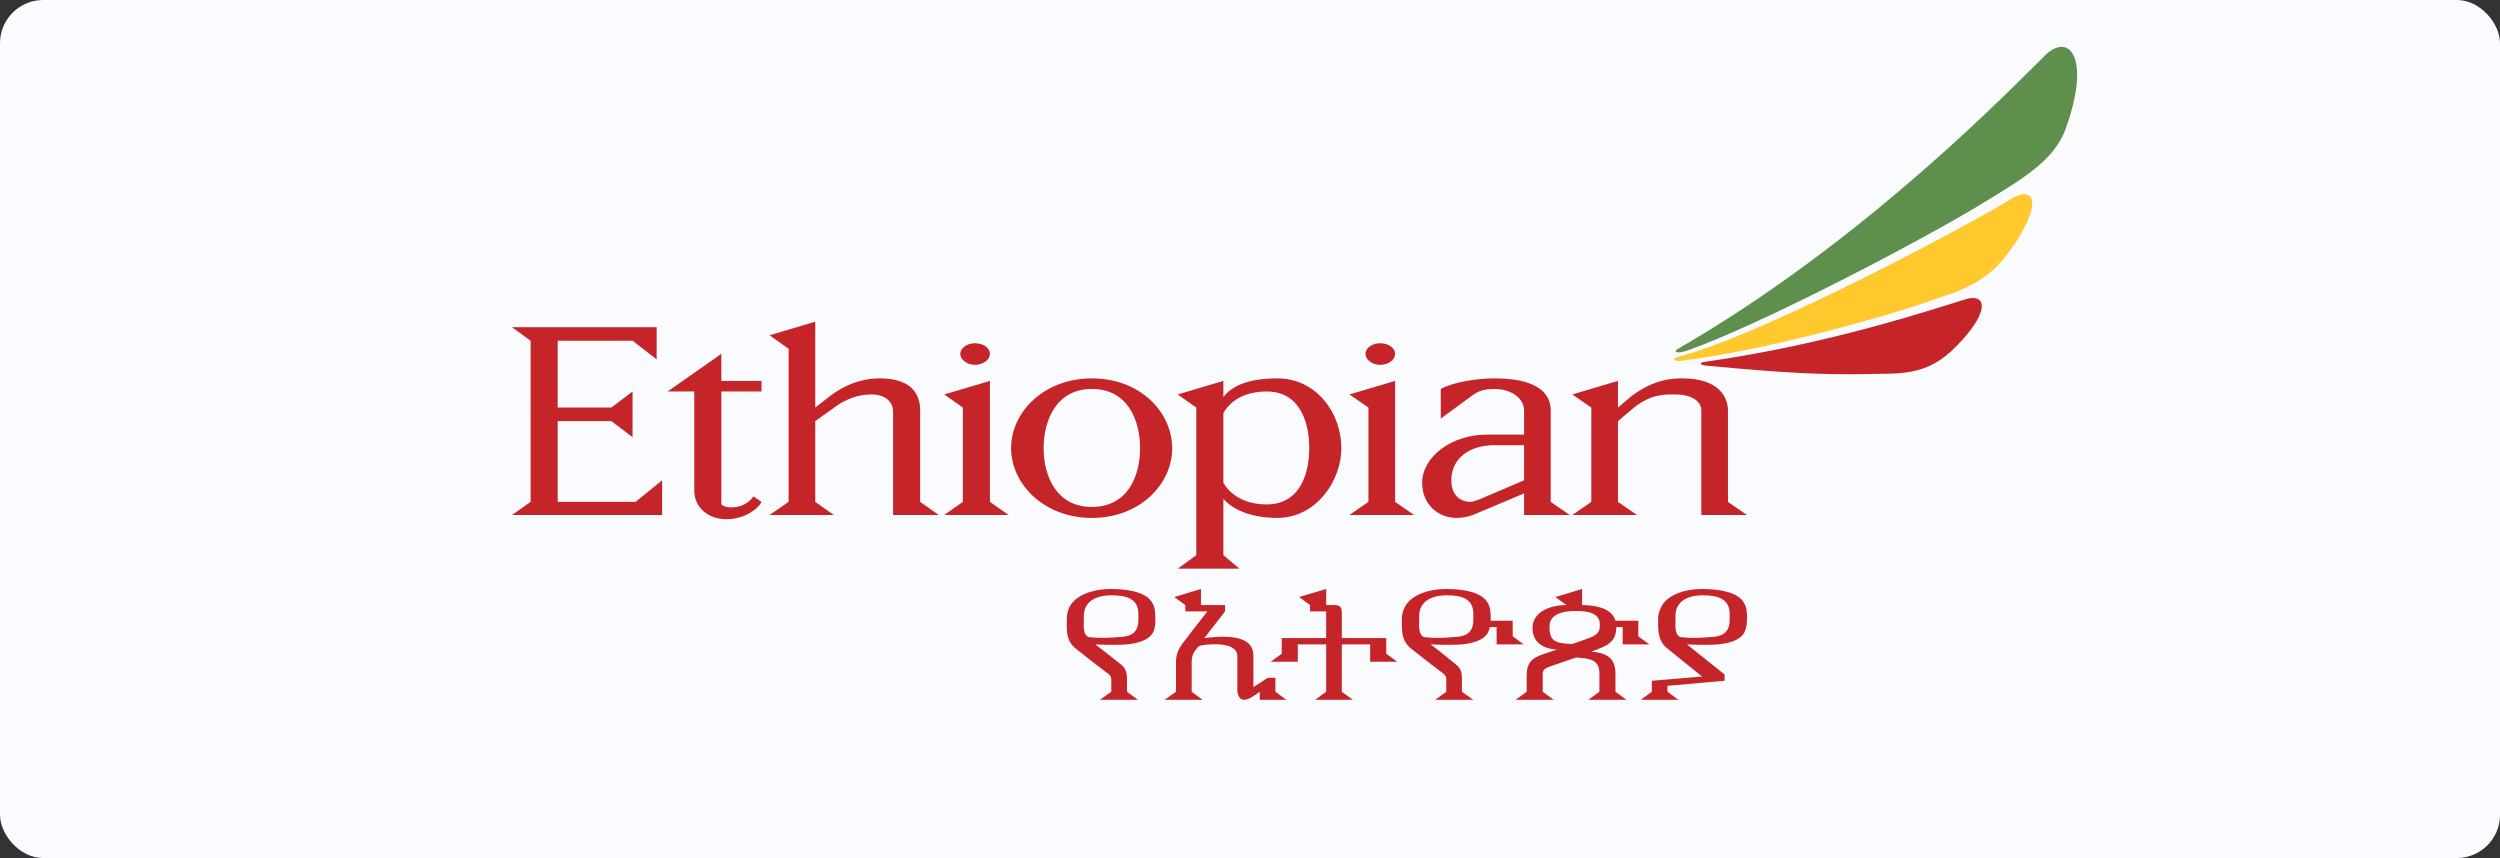 <?xml version="1.0" encoding="UTF-8"?><svg id="uuid-3354b0a6-0be0-42c4-a93e-8499ed00d32c" xmlns="http://www.w3.org/2000/svg" viewBox="0 0 255.15 87.57"><rect x="0" y="0" width="255.15" height="87.57" fill="#333333" stroke="none"/><defs><style>.uuid-aa249976-a3ae-45db-b208-b7a81aa5b7a6{fill:#f9fbff;}.uuid-a2f5f4c2-d00d-4860-89bd-7ddffb3c99b8{fill:#ffc92d;}.uuid-d12b25fc-d87e-4f5f-9673-505ebf04faf6{fill:#5e8f4d;}.uuid-71df1ad1-b4c3-4476-91fe-360e9452f61a{fill:#c52528;}</style></defs><g id="uuid-731064d5-0865-412b-b0ea-55f5de10d53b"><rect class="uuid-aa249976-a3ae-45db-b208-b7a81aa5b7a6" width="255.15" height="87.57" rx="4.41" ry="4.41"/><path id="uuid-124d951e-1fc9-4a40-96f5-ad5b73331da4" class="uuid-71df1ad1-b4c3-4476-91fe-360e9452f61a" d="M201.389,30.416c-.197-.002-.396.016-.648.086-3.003.898-13.933,4.639-26.805,6.432-.575.076-.425.347.259.388,8.602.813,11.856.903,15.798.863,3.781-.123,6.614.402,9.798-2.978,2.926-3.029,2.975-4.777,1.597-4.791h0ZM83.205,32.833l-4.662,1.381,1.942,1.381v15.626l-1.942,1.338h6.561l-1.899-1.338v-8.244l1.77-1.252c1.514-1.209,2.959-1.468,3.971-1.468,1.671,0,2.201,1.036,2.201,1.64v10.662h4.662l-1.899-1.338v-9.324c0-1.853-1.069-3.281-4.144-3.281-1.172,0-3.006.271-5.007,1.77l-1.554,1.209v-8.762ZM52.256,33.394l1.899,1.381v16.446l-1.899,1.338h15.323v-3.539l-2.719,2.201h-7.942v-8.244h5.482l2.158,1.64v-4.662l-2.158,1.64h-5.482v-6.82h7.64l2.46,1.899v-3.281h-14.762ZM99.521,35.034c-.817,0-1.511.473-1.511,1.079s.694,1.122,1.511,1.122c.83,0,1.511-.518,1.511-1.122s-.68-1.079-1.511-1.079ZM140.873,35.034c-.829,0-1.511.473-1.511,1.079s.682,1.122,1.511,1.122,1.511-.518,1.511-1.122-.68-1.079-1.511-1.079ZM73.622,36.113l-5.482,3.842h2.719v10.144c0,1.63,1.352,2.892,3.281,2.892,1.806-.002,3.205-1.007,3.583-1.77l-.82-.561c-.171.186-.732,1.122-2.331,1.122-.672,0-.95-.302-.95-.302v-11.525h4.101v-1.079h-4.101v-2.763ZM111.434,38.617c-4.869.002-8.244,3.426-8.244,7.122.012,3.679,3.375,7.122,8.244,7.122,4.905-.005,8.201-3.443,8.201-7.122-.012-3.697-3.296-7.129-8.201-7.122h0ZM130.34,38.617c-1.635,0-4.201.235-5.482,1.899v-1.64l-4.662,1.381,1.899,1.338v15.064l-1.899,1.381h6.302l-1.64-1.381v-5.741c1.426,1.587,3.847,1.942,5.482,1.942,4.026-.005,6.561-3.821,6.561-7.122,0-3.567-2.535-7.127-6.561-7.122h0ZM152.527,38.617c-1.758,0-4.225.378-5.482,1.079v3.022l3.237-2.374c.634-.478,1.317-.647,2.245-.647,1.683,0,3.022.929,3.022,2.201v2.46h-3.842c-3.527.005-6.561,2.243-6.561,4.921,0,2.188,1.611,3.583,3.539,3.583.452,0,1.178-.116,1.64-.302l5.223-2.201v2.201h4.662l-1.942-1.338v-9.324c0-2.115-1.946-3.281-5.741-3.281ZM171.692,38.617c-1.013,0-2.921.092-5.18,1.813l-1.381,1.165v-2.719l-4.662,1.381,1.942,1.338v9.626l-1.942,1.338h6.604l-1.942-1.338v-8.244l1.64-1.381c1.758-1.397,3.135-1.338,4.101-1.338,2.208,0,2.763.965,2.763,1.64v10.662h4.662l-1.942-1.338v-9.324c0-1.262-.818-3.281-4.662-3.281h0ZM101.032,38.876l-4.662,1.381,1.899,1.338v9.626l-1.899,1.338h6.561l-1.899-1.338v-12.345ZM142.383,38.876l-4.662,1.381,1.942,1.338v9.626l-1.942,1.338h6.604l-1.942-1.338v-12.345ZM111.434,39.696c3.648,0,4.921,3.172,4.921,6.043s-1.272,6-4.921,6c-3.612,0-4.921-3.142-4.921-6s1.309-6.041,4.921-6.043ZM129.261,39.955c3.465-.007,4.36,3.232,4.36,5.784,0,2.538-.894,5.741-4.36,5.741-1.854.003-3.514-.71-4.403-2.201v-7.122c.877-1.53,2.548-2.198,4.403-2.201ZM152.527,45.437h3.022v3.583l-3.842,1.64c-.428.186-1.262.561-1.64.561-.83,0-1.942-.478-1.942-2.201,0-2.189,1.768-3.583,4.403-3.583h0ZM113.377,60.113c-1.782,0-3.688.597-4.273,1.942-.123.276-.192.594-.216.906.012.925-.252,2.341.906,3.237l1.64,1.295,1.468,1.122c.219.143.518.323.518.777v1.209l-1.165.82h3.885l-1.122-.82v-1.295c0-.644-.093-1.103-.691-1.554l-1.64-1.295c-.585-.42-.577-.464-.906-.691,0,0,1.319.057,1.942.043,2.476.04,3.617-.57,3.971-1.295.195-.404.252-.915.216-1.683-.036-.799-.107-.919-.302-1.295-.573-1.046-2.302-1.424-4.23-1.424h0ZM122.571,60.113l-2.719.82,1.122.82v.647h2.245l-2.504,3.237c-.378.513-.691,1.102-.691,1.899v3.065l-1.165.82h3.885l-1.122-.82v-3.065c0-.67.259-.993.345-1.122.135-.18.211-.275.259-.345.098-.128.259-.173.259-.173.414-.109,3.798-.58,3.798,1.079v3.453c0,.649.33.993.647.993.171,0,.33-.012.647-.173.328-.161.993-.647.993-.647v.82h2.719l-1.122-.82v-1.424h-.777l-1.468.95v-3.281c-.048-1.899-2.409-2.049-5.007-1.727l2.115-2.719v-.647h-2.46v-1.64ZM135.348,60.113l-2.763.82,1.122.82v.647h1.64v2.719h-4.532v1.597l-1.122.82h2.763v-1.77h2.892v4.834l-1.122.82h3.842l-1.122-.82v-4.834h2.892v1.77h2.763l-1.122-.82v-1.597h-4.532v-2.59c0-.646-.288-.777-.777-.777h-.82v-1.64ZM147.606,60.113c-1.77,0-3.7.599-4.273,1.942-.135.276-.223.594-.259.906.024.925-.209,2.341.95,3.237l1.64,1.295,1.468,1.122c.219.143.487.325.475.777v1.209l-1.122.82h3.885l-1.165-.82v-1.295c0-.644-.081-1.103-.691-1.554l-1.597-1.295c-.585-.42-.577-.464-.906-.691,0,0,1.29.057,1.899.043,2.49.041,3.629-.57,3.971-1.295.074-.152.136-.321.173-.518h.691v1.77h2.763l-1.122-.82v-1.597h-2.245v-.518c-.05-.801-.107-.919-.302-1.295-.573-1.048-2.291-1.424-4.23-1.424h0ZM161.462,60.113l-2.719.82,1.122.82c-1.659,0-3.381.677-3.453,2.245-.062,1.493,1.027,2.246,2.504,2.288l-1.64.561c-.853.335-1.468.706-1.468,2.158v1.597l-1.122.82h3.885l-1.122-.82v-1.468c0-.463-.085-.83.647-1.079,0,0,2.628-.915,2.763-.95,1.281.093,2.374.166,2.374,1.597v1.899l-1.122.82h3.885l-1.122-.82v-1.899c0-1.839-1.35-2.086-2.46-2.201.145-.052.558-.212.691-.259,1.464-.537,1.82-1.153,1.856-2.201v-.043h.647v1.77h2.719l-1.122-.82v-1.597h-2.331c-.231-.815-1.055-1.557-3.41-1.597v-1.64ZM173.721,60.113c-1.77,0-3.657.597-4.23,1.942-.121.276-.235.594-.259.906.012.925-.197,2.341.95,3.237l3.539,2.849-5.137.432v1.122l-1.122.82h3.842l-1.122-.82v-.604l5.827-.518v-.647l-3.842-3.065s1.276.057,1.899.043c2.476.04,3.641-.57,3.971-1.295.195-.404.295-.917.259-1.683-.039-.801-.095-.919-.302-1.295-.561-1.048-2.334-1.424-4.273-1.424ZM113.377,60.76c1.599-.017,2.83.342,2.806,1.942v.604c-.012.865-.352,1.568-1.597,1.683-1.623.129-2.141.162-3.41.043-.684-.133-.573-1.298-.561-1.683v-.518c.024-1.352,1.103-2.058,2.763-2.072ZM147.606,60.76c1.597-.019,2.787.342,2.763,1.942v.604c-.012.865-.352,1.566-1.597,1.683-1.611.128-2.1.162-3.367.043-.672-.135-.585-1.298-.561-1.683v-.518c.014-1.352,1.114-2.06,2.763-2.072h0ZM173.721,60.76c1.597-.017,2.83.344,2.806,1.942v.604c0,.865-.364,1.568-1.597,1.683-1.623.129-2.098.162-3.367.043-.672-.133-.573-1.298-.561-1.683v-.518c.012-1.352,1.072-2.058,2.719-2.072ZM160.685,62.357c2.196-.045,2.614.672,2.59,1.424-.012.483-.006.939-1.079,1.338-.207.078-1.031.366-1.727.604-1.806-.043-2.331-.335-2.331-1.77,0-1.416,1.644-1.576,2.547-1.597Z"/><path id="uuid-8c05747c-fbcf-4680-a554-3ab596182e29" class="uuid-a2f5f4c2-d00d-4860-89bd-7ddffb3c99b8" d="M171.276,36.412c8.797-2.239,30.821-14.075,34.091-16.18,1.611-1.003,3.393-.407.549,4.228-1.939,2.849-3.27,4.506-8.443,6.074-3.552,1.345-16.741,5.183-25.978,6.299-.684.057-.903-.195-.219-.421"/><path id="uuid-9439e43a-13ba-4866-ad11-660aefa09922" class="uuid-d12b25fc-d87e-4f5f-9673-505ebf04faf6" d="M172.154,35.793c7.675-2.693,24.391-11.492,30.089-14.988,4.101-2.495,7.272-4.339,8.505-7.466,2.647-7.145.622-10.052-1.892-7.821-3.208,3.122-18.326,18.975-37.665,30.12-.294.167-.33.554.963.155"/></g></svg>